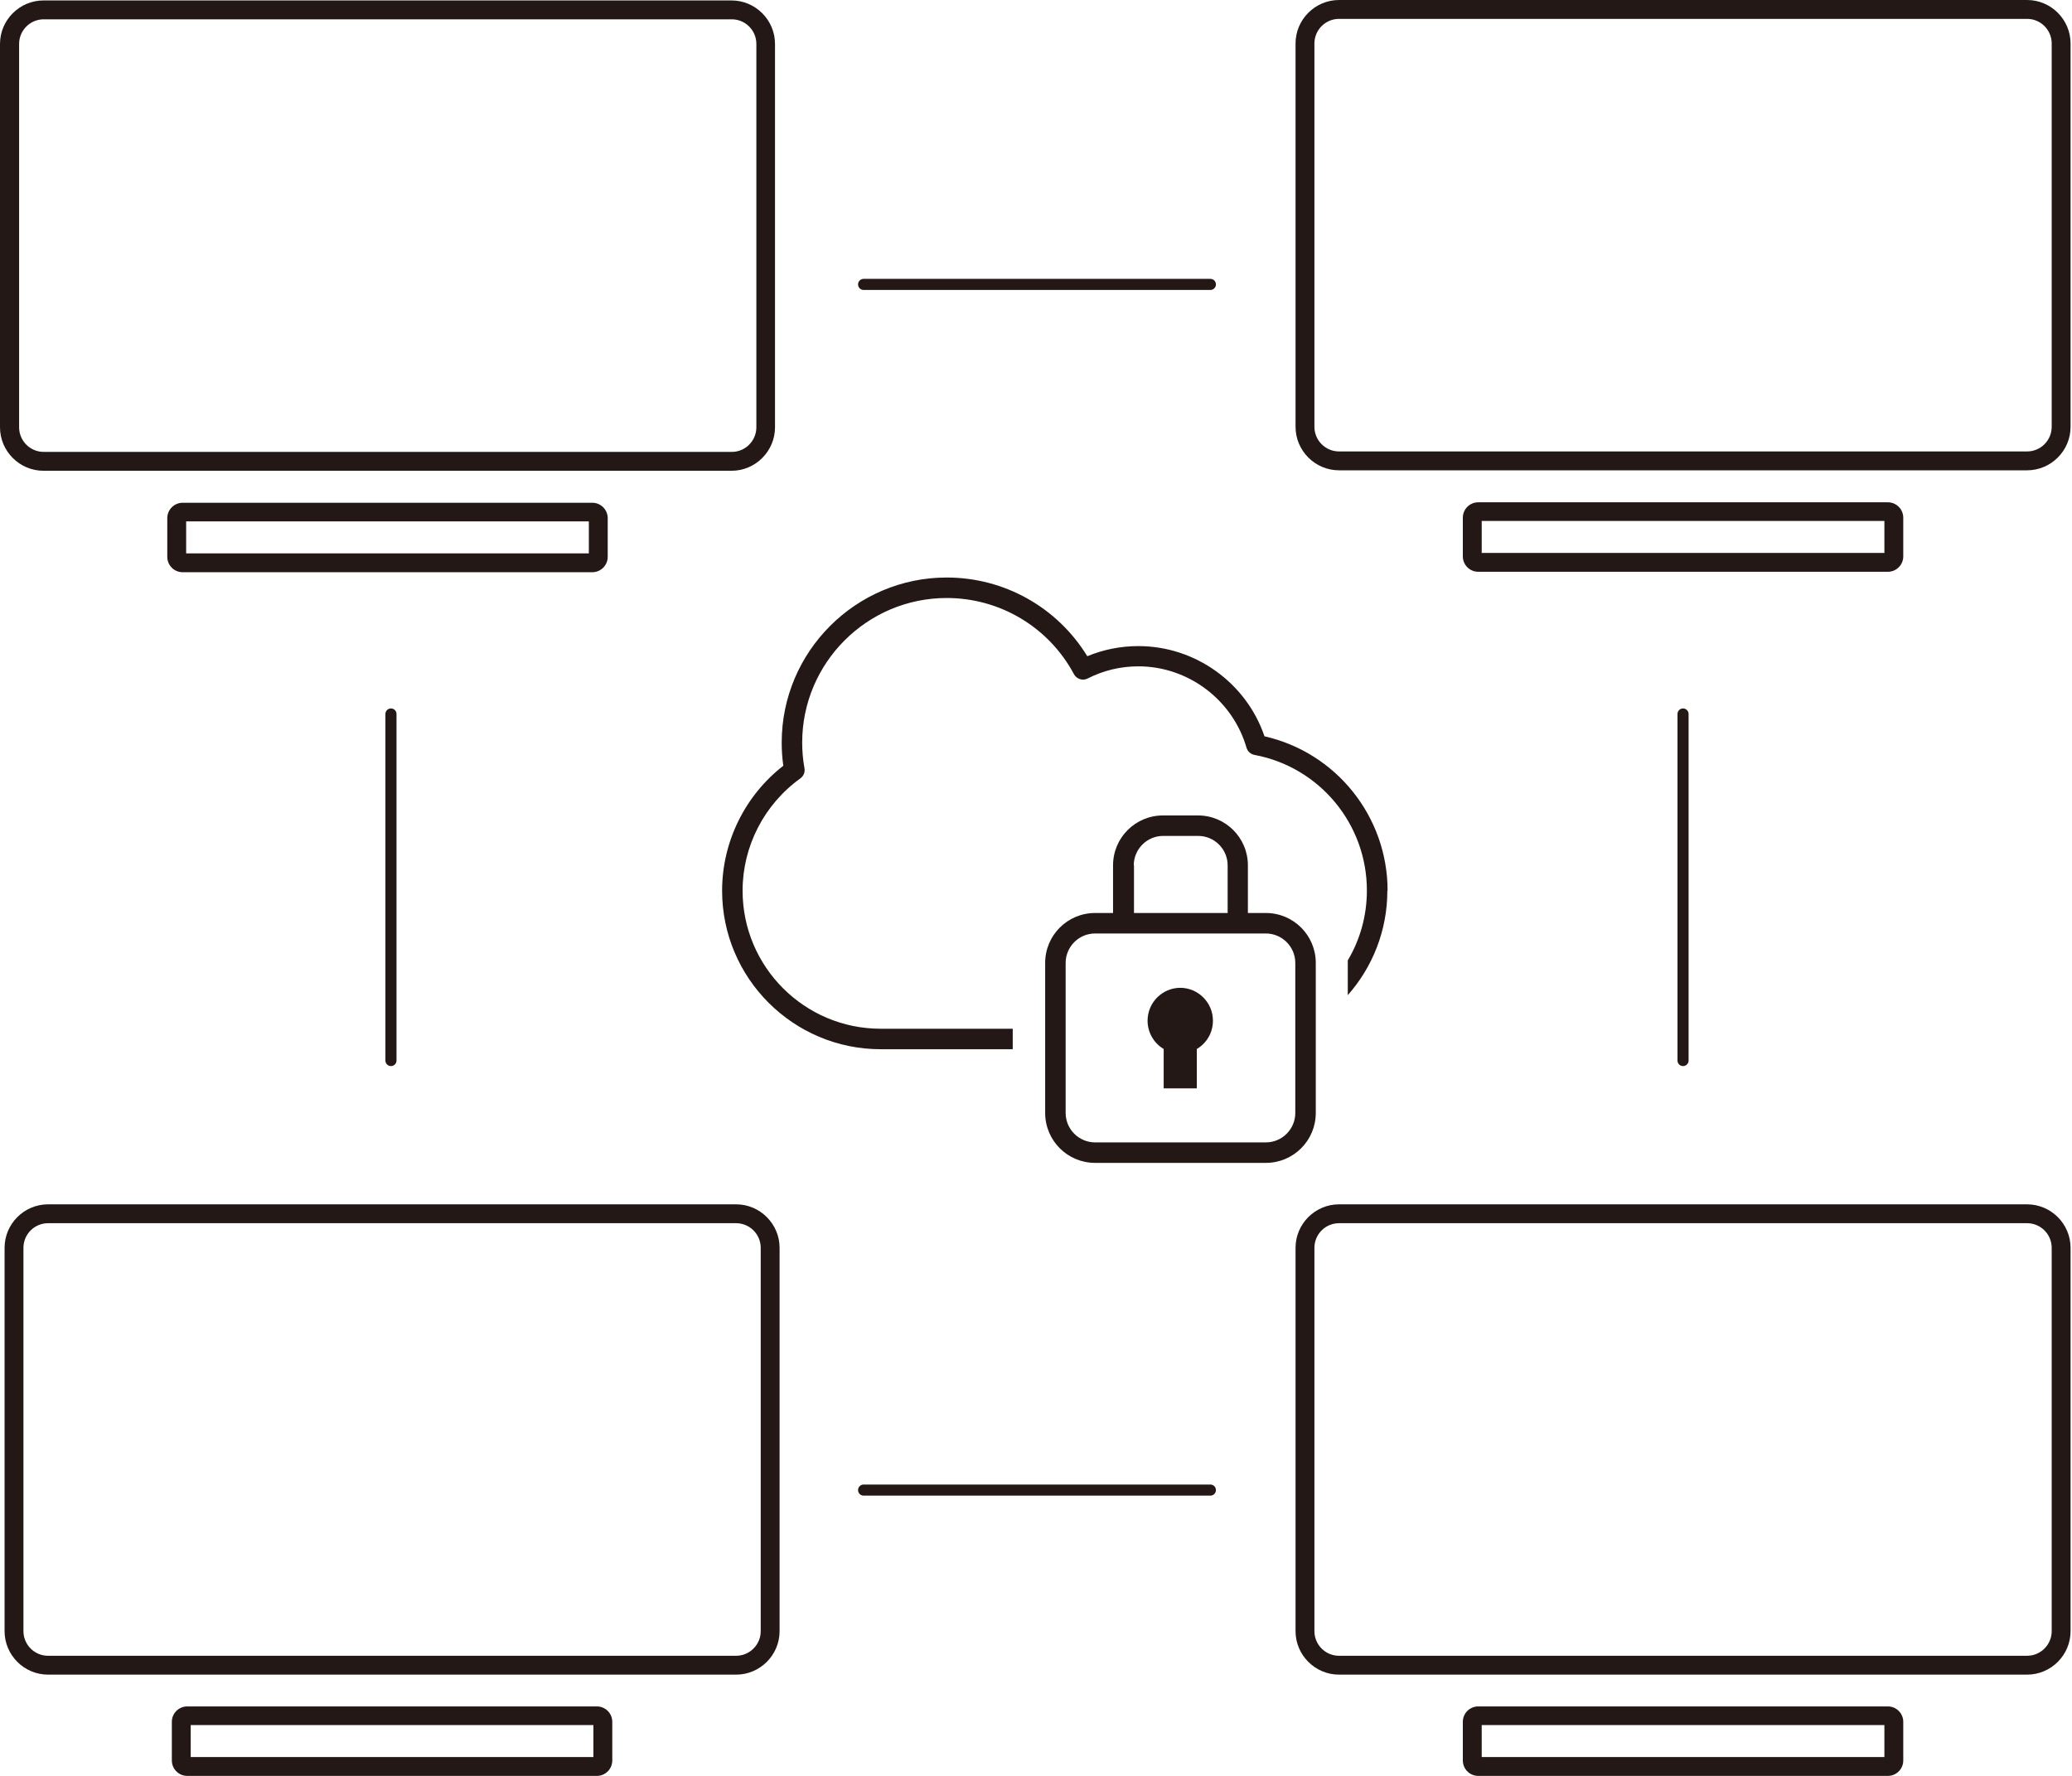 <svg width="140" height="120" viewBox="0 0 140 120" fill="none" xmlns="http://www.w3.org/2000/svg">
<path d="M58.352 19.218H81.782" stroke="#231815" stroke-width="0.75" stroke-linecap="round" stroke-linejoin="round"/>
<path d="M58.352 100.688H81.782" stroke="#231815" stroke-width="0.75" stroke-linecap="round" stroke-linejoin="round"/>
<path d="M26.416 48.246V71.662" stroke="#231815" stroke-width="0.75" stroke-linecap="round" stroke-linejoin="round"/>
<path d="M113.719 48.246V71.662" stroke="#231815" stroke-width="0.75" stroke-linecap="round" stroke-linejoin="round"/>
<path d="M49.427 31.811H2.939C1.322 31.811 0 30.489 0 28.872V2.969C0 1.352 1.322 0.03 2.939 0.03H49.427C51.044 0.03 52.366 1.352 52.366 2.969V28.872C52.366 30.489 51.044 31.811 49.427 31.811ZM2.954 1.305C2.037 1.305 1.291 2.051 1.291 2.969V28.872C1.291 29.789 2.037 30.536 2.954 30.536H49.443C50.36 30.536 51.106 29.789 51.106 28.872V2.969C51.106 2.051 50.36 1.305 49.443 1.305H2.954Z" fill="#231815"/>
<path d="M40.02 38.667H12.344C11.769 38.667 11.303 38.201 11.303 37.626V35.013C11.303 34.438 11.769 33.972 12.344 33.972H40.02C40.595 33.972 41.062 34.438 41.062 35.013V37.626C41.062 38.201 40.595 38.667 40.02 38.667ZM12.578 37.392H39.787V35.231H12.578V37.392Z" fill="#231815"/>
<path d="M136.964 31.78H90.476C88.859 31.78 87.537 30.459 87.537 28.842V2.939C87.537 1.322 88.859 0 90.476 0H136.964C138.581 0 139.903 1.322 139.903 2.939V28.842C139.903 30.459 138.581 31.78 136.964 31.78ZM90.476 1.275C89.558 1.275 88.812 2.021 88.812 2.939V28.842C88.812 29.759 89.558 30.505 90.476 30.505H136.964C137.882 30.505 138.628 29.759 138.628 28.842V2.939C138.628 2.021 137.882 1.275 136.964 1.275H90.476Z" fill="#231815"/>
<path d="M127.557 38.637H99.882C99.306 38.637 98.84 38.17 98.84 37.595V34.983C98.84 34.408 99.306 33.941 99.882 33.941H127.557C128.132 33.941 128.599 34.408 128.599 34.983V37.595C128.599 38.17 128.132 38.637 127.557 38.637ZM100.115 37.362H127.324V35.201H100.115V37.362Z" fill="#231815"/>
<path d="M49.736 113.159H3.247C1.63 113.159 0.309 111.838 0.309 110.221V84.317C0.309 82.701 1.63 81.379 3.247 81.379H49.736C51.353 81.379 52.675 82.701 52.675 84.317V110.221C52.675 111.838 51.353 113.159 49.736 113.159ZM3.247 82.654C2.33 82.654 1.584 83.4 1.584 84.317V110.221C1.584 111.138 2.33 111.884 3.247 111.884H49.736C50.653 111.884 51.4 111.138 51.4 110.221V84.317C51.4 83.4 50.653 82.654 49.736 82.654H3.247Z" fill="#231815"/>
<path d="M40.329 120.001H12.653C12.078 120.001 11.611 119.535 11.611 118.959V116.347C11.611 115.772 12.078 115.306 12.653 115.306H40.329C40.904 115.306 41.37 115.772 41.37 116.347V118.959C41.37 119.535 40.904 120.001 40.329 120.001ZM12.886 118.726H40.095V116.565H12.886V118.726Z" fill="#231815"/>
<path d="M136.964 113.159H90.476C88.859 113.159 87.537 111.838 87.537 110.221V84.317C87.537 82.701 88.859 81.379 90.476 81.379H136.964C138.581 81.379 139.903 82.701 139.903 84.317V110.221C139.903 111.838 138.581 113.159 136.964 113.159ZM90.476 82.654C89.558 82.654 88.812 83.4 88.812 84.317V110.221C88.812 111.138 89.558 111.884 90.476 111.884H136.964C137.882 111.884 138.628 111.138 138.628 110.221V84.317C138.628 83.4 137.882 82.654 136.964 82.654H90.476Z" fill="#231815"/>
<path d="M127.557 120.001H99.882C99.306 120.001 98.84 119.535 98.84 118.959V116.347C98.84 115.772 99.306 115.306 99.882 115.306H127.557C128.132 115.306 128.599 115.772 128.599 116.347V118.959C128.599 119.535 128.132 120.001 127.557 120.001ZM100.115 118.726H127.324V116.565H100.115V118.726Z" fill="#231815"/>
<path d="M93.756 60.185C93.756 55.179 90.289 50.856 85.438 49.753C84.21 46.145 80.773 43.658 76.918 43.658C75.72 43.658 74.554 43.891 73.466 44.342C71.445 41.046 67.868 39.024 63.966 39.024C57.825 39.024 52.818 44.031 52.818 50.172C52.818 50.685 52.849 51.214 52.927 51.743C50.33 53.764 48.791 56.889 48.791 60.185C48.791 66.094 53.595 70.898 59.504 70.898H68.428V69.514H59.504C54.357 69.514 50.175 65.332 50.175 60.185C50.175 57.184 51.636 54.355 54.077 52.598C54.295 52.442 54.404 52.178 54.357 51.914C54.248 51.323 54.202 50.748 54.202 50.172C54.202 44.793 58.586 40.408 63.966 40.408C67.573 40.408 70.869 42.383 72.564 45.555C72.735 45.881 73.155 46.021 73.481 45.85C74.554 45.306 75.705 45.026 76.918 45.026C80.291 45.026 83.292 47.296 84.225 50.53C84.303 50.779 84.505 50.965 84.769 51.012C89.169 51.836 92.357 55.692 92.357 60.17C92.357 61.896 91.89 63.513 91.066 64.896C91.066 64.943 91.066 65.005 91.066 65.052V67.244C92.73 65.363 93.74 62.891 93.74 60.185H93.756Z" fill="#231815"/>
<path d="M85.53 61.693H84.317V58.474C84.317 56.609 82.809 55.101 80.943 55.101H78.58C76.714 55.101 75.206 56.609 75.206 58.474V61.693H73.993C72.127 61.693 70.619 63.201 70.619 65.067V75.204C70.619 77.07 72.127 78.578 73.993 78.578H85.53C87.395 78.578 88.904 77.07 88.904 75.204V65.067C88.904 63.201 87.395 61.693 85.53 61.693ZM76.605 58.474C76.605 57.386 77.491 56.484 78.595 56.484H80.959C82.047 56.484 82.949 57.371 82.949 58.474V61.693H76.621V58.474H76.605ZM87.52 75.204C87.52 76.293 86.634 77.194 85.53 77.194H73.993C72.905 77.194 72.003 76.308 72.003 75.204V65.067C72.003 63.978 72.889 63.077 73.993 63.077H85.53C86.618 63.077 87.52 63.963 87.52 65.067V75.204Z" fill="#231815"/>
<path d="M79.763 66.747C78.534 66.747 77.539 67.742 77.539 68.971C77.539 69.779 77.974 70.494 78.627 70.883V73.542H80.866V70.883C81.519 70.494 81.955 69.794 81.955 68.971C81.955 67.742 80.96 66.747 79.731 66.747H79.763Z" fill="#231815"/>
</svg>

